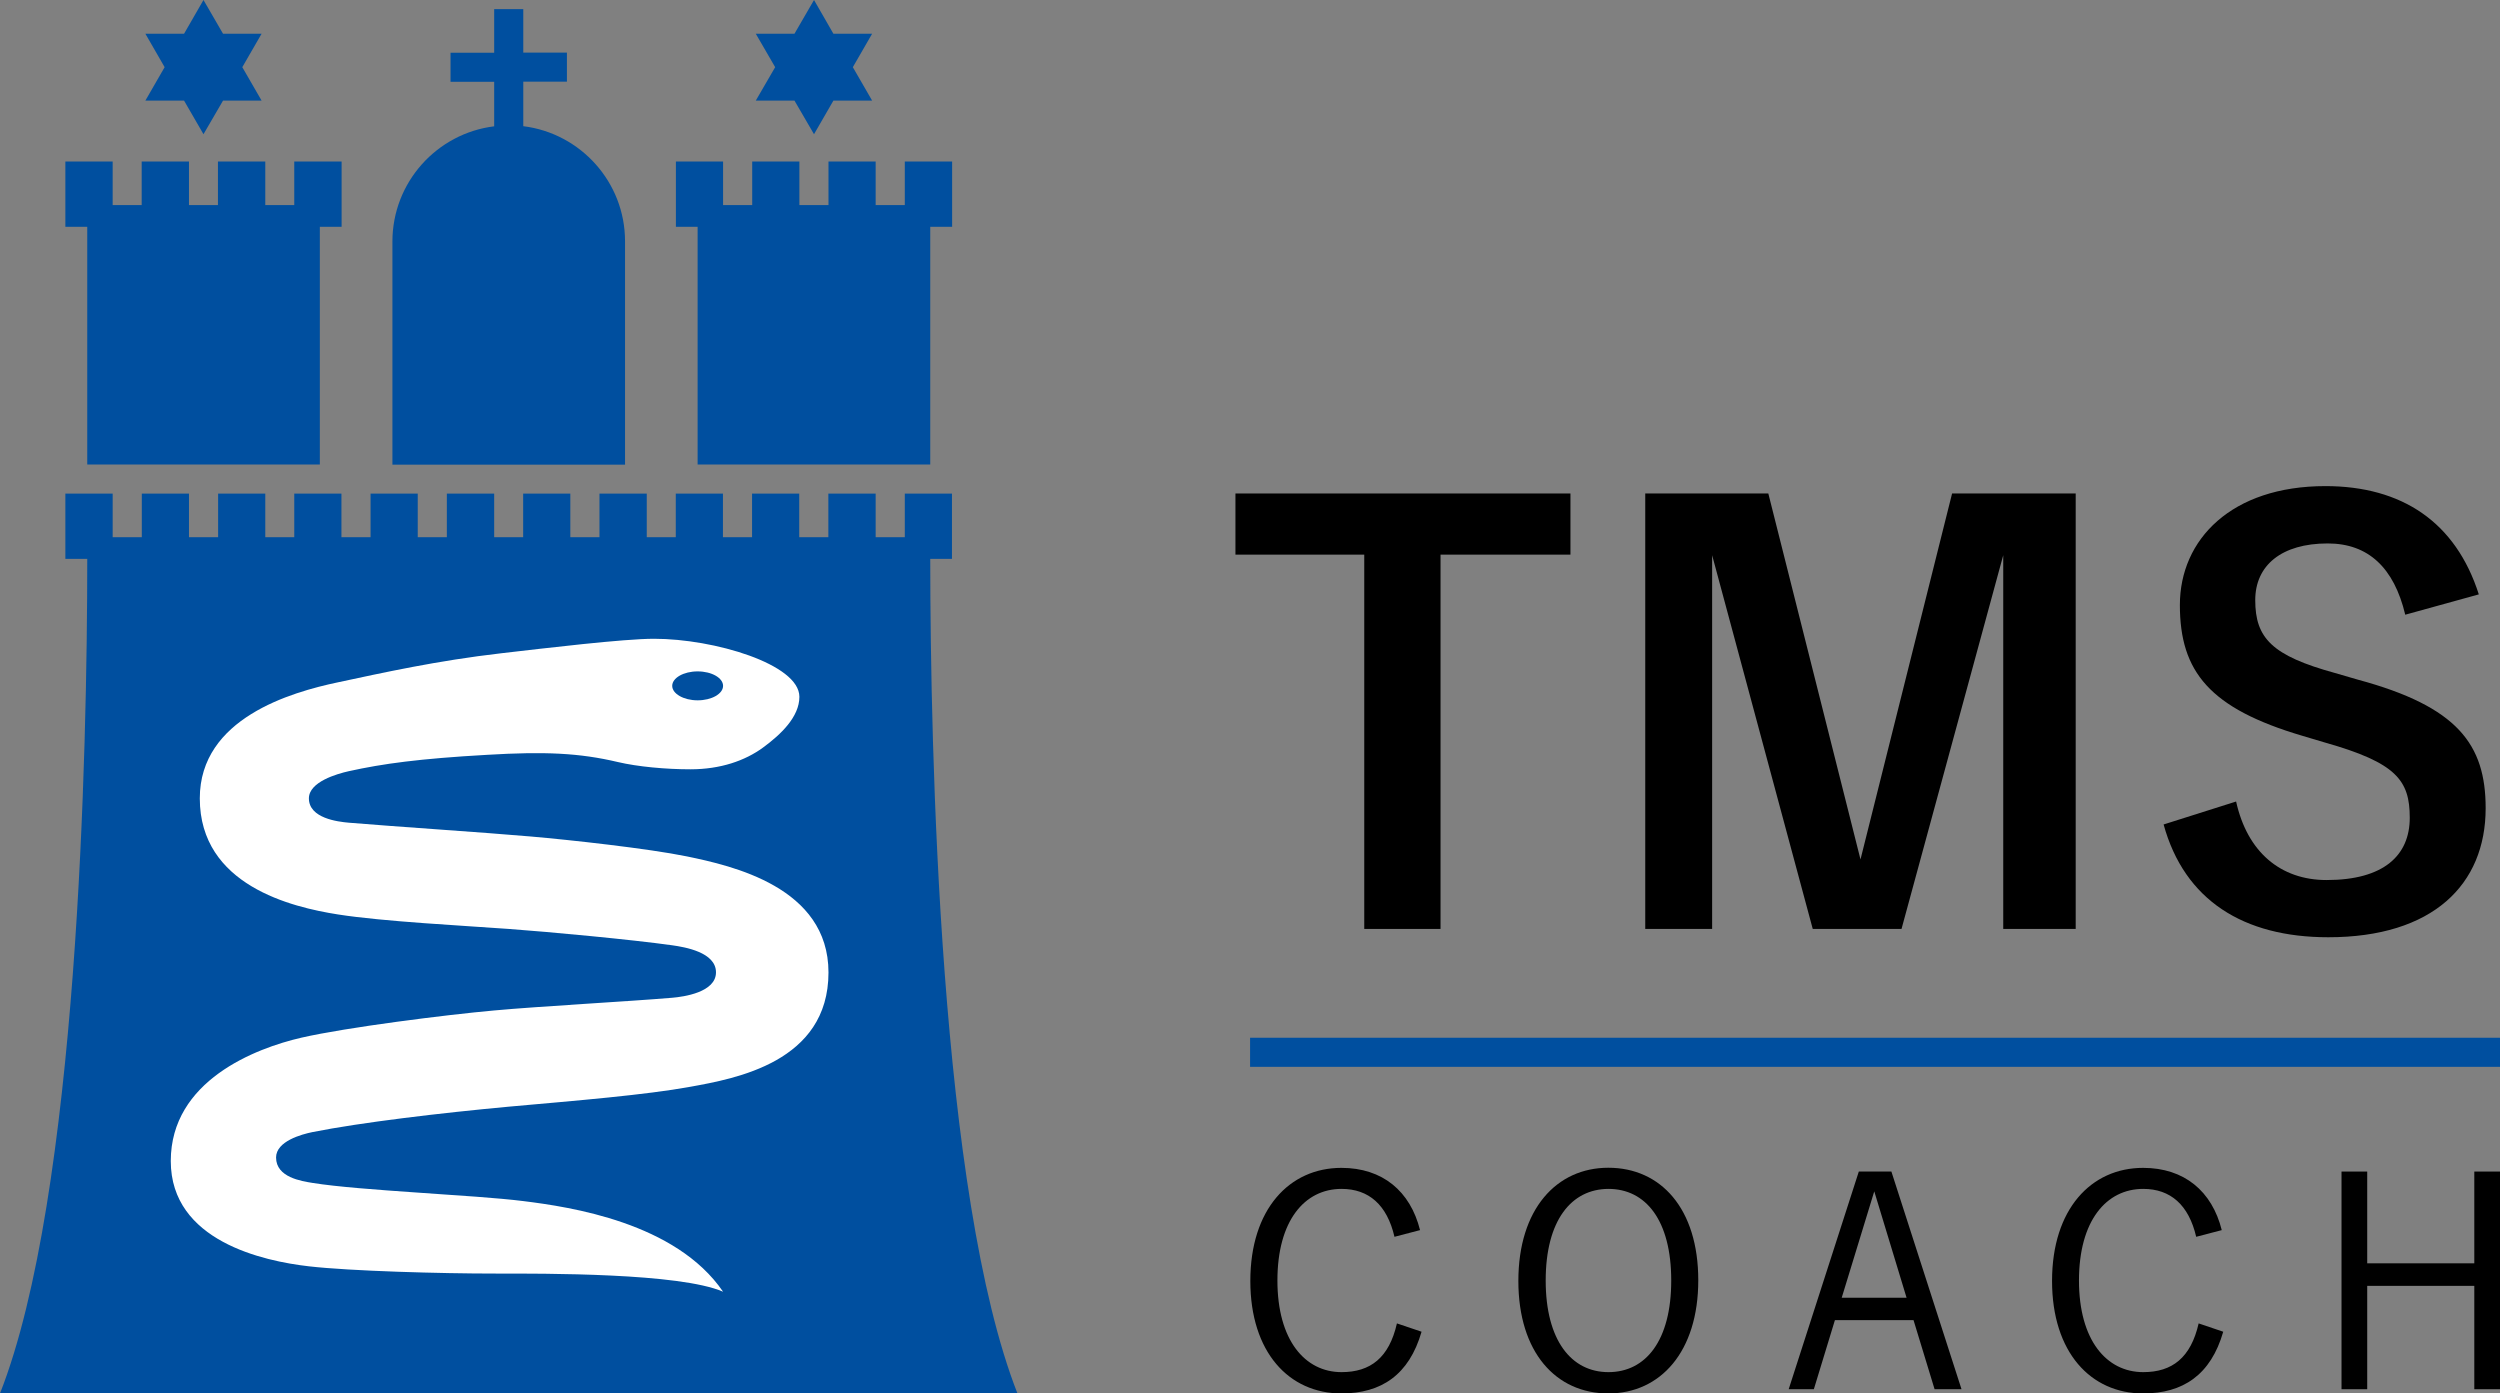 <svg width="61" height="34" viewBox="0 0 61 34" fill="none" xmlns="http://www.w3.org/2000/svg">
<rect x="0" y="0" width="61" height="34" fill="#808080" stroke="none"/>
<rect x="4" y="14" width="17" height="19" fill="white"/>
<path d="M17.022 17.088C17.366 17.088 17.643 16.928 17.643 16.735C17.643 16.542 17.366 16.382 17.022 16.382C16.679 16.382 16.402 16.542 16.402 16.735C16.402 16.928 16.682 17.088 17.022 17.088Z" fill="#004F9F"/>
<path d="M24.826 34C22.928 29.169 22.701 18.294 22.698 13.637H23.228V12.044H22.077V13.107H21.366V12.044H20.212V13.107H19.501V12.044H18.35V13.107H17.64V12.044H16.489V13.107H15.781V12.044H14.627V13.107H13.916V12.044H12.765V13.107H12.058V12.044H10.903V13.107H10.193V12.044H9.042V13.107H8.331V12.044H7.18V13.107H6.473V12.044H5.322V13.107H4.611V12.044H3.46V13.107H2.749V12.044H1.595V13.637H2.129C2.129 18.294 1.902 29.169 0 34H24.826ZM16.402 23.065C15.408 22.925 13.412 22.739 12.412 22.666C11.367 22.589 9.342 22.486 8.244 22.312C7.123 22.136 4.875 21.603 4.875 19.48C4.875 17.525 7.107 16.889 8.244 16.649C9.339 16.415 10.67 16.119 12.235 15.939C13.299 15.816 15.214 15.586 15.958 15.586C17.426 15.586 19.505 16.206 19.505 17.002C19.505 17.491 19.054 17.921 18.617 18.241C18.18 18.561 17.58 18.771 16.846 18.771C16.248 18.771 15.561 18.708 15.077 18.594C14.136 18.371 13.289 18.334 11.881 18.418C10.233 18.511 9.339 18.634 8.511 18.817C8.224 18.881 7.537 19.077 7.537 19.48C7.537 19.967 8.244 20.05 8.511 20.074C9.616 20.167 11.838 20.313 12.945 20.41C13.903 20.493 15.815 20.703 16.759 20.896C17.853 21.123 20.215 21.643 20.215 23.728C20.215 25.921 17.93 26.32 16.846 26.517C15.751 26.717 14.076 26.854 12.412 27.003C10.75 27.157 8.808 27.387 7.624 27.623C7.36 27.677 6.736 27.846 6.736 28.243C6.736 28.729 7.357 28.819 7.624 28.863C8.788 29.052 11.574 29.156 12.765 29.306C13.916 29.449 16.489 29.829 17.643 31.518C16.585 31.058 13.289 31.075 12.058 31.075C10.78 31.075 8.548 31.015 7.537 30.898C6.436 30.772 4.167 30.285 4.167 28.329C4.167 26.374 6.226 25.578 7.36 25.318C8.455 25.068 10.877 24.761 12.061 24.655C13.146 24.555 15.344 24.435 16.405 24.345C16.675 24.322 17.47 24.215 17.47 23.725C17.47 23.235 16.712 23.109 16.402 23.065Z" fill="#004F9F"/>
<path d="M8.335 3.941H7.18V5.004H6.473V3.941H5.318V5.004H4.611V3.941H3.457V5.004H2.749V3.941H1.595V5.534H2.129V11.334H7.804V5.534H8.335V3.941Z" fill="#004F9F"/>
<path d="M23.232 3.941H22.077V5.004H21.366V3.941H20.215V5.004H19.505V3.941H18.354V5.004H17.643V3.941H16.492V5.534H17.022V11.334H22.698V5.534H23.232V3.941Z" fill="#004F9F"/>
<path d="M5.912 1.639L6.383 0.823H5.442L4.965 0L4.491 0.823H3.547L4.017 1.639L3.547 2.455H4.491L4.965 3.275L5.442 2.455H6.383L5.912 1.639Z" fill="#004F9F"/>
<path d="M12.768 3.079V1.992H13.833V1.283H12.768V0.223H12.058V1.286H10.993V1.996H12.058V3.082C10.66 3.255 9.575 4.448 9.575 5.894V11.338H15.251V5.887C15.251 4.445 14.166 3.252 12.768 3.079Z" fill="#004F9F"/>
<path d="M18.914 1.639L18.441 0.823H19.385L19.862 0L20.335 0.823H21.28L20.809 1.639L21.28 2.455H20.335L19.862 3.275L19.385 2.455H18.441L18.914 1.639Z" fill="#004F9F"/>
<path d="M61 26.031H30.502V25.321H45.753H61V26.031Z" fill="#004F9F"/>
<path d="M34.025 30.178C33.845 29.399 33.398 29.009 32.734 29.009C31.833 29.009 31.169 29.782 31.169 31.245C31.169 32.701 31.84 33.48 32.734 33.48C33.441 33.48 33.895 33.127 34.085 32.291L34.686 32.494C34.382 33.547 33.705 34 32.73 34C31.453 34 30.508 32.997 30.508 31.255C30.508 29.502 31.463 28.496 32.73 28.496C33.735 28.496 34.412 29.066 34.649 30.015L34.025 30.178Z" fill="black"/>
<path d="M41.438 31.238C41.438 32.984 40.514 34 39.243 34C37.965 34 37.048 32.997 37.048 31.255C37.048 29.502 37.979 28.493 39.243 28.493C40.521 28.493 41.438 29.485 41.438 31.238ZM37.715 31.245C37.715 32.707 38.342 33.48 39.246 33.48C40.157 33.48 40.778 32.711 40.778 31.245C40.778 29.775 40.157 29.009 39.246 29.009C38.342 29.012 37.715 29.775 37.715 31.245Z" fill="black"/>
<path d="M53.587 30.178C53.406 29.399 52.959 29.009 52.295 29.009C51.395 29.009 50.727 29.782 50.727 31.245C50.727 32.701 51.398 33.48 52.295 33.48C53.003 33.48 53.456 33.127 53.647 32.291L54.247 32.494C53.944 33.547 53.266 34 52.292 34C51.014 34 50.07 32.997 50.07 31.255C50.07 29.502 51.024 28.496 52.292 28.496C53.296 28.496 53.974 29.066 54.211 30.015L53.587 30.178Z" fill="black"/>
<path d="M60.373 28.586V30.825H57.76V28.586H57.133V33.897H57.76V31.375H60.373V33.897H61V28.586H60.373Z" fill="black"/>
<path d="M46.15 28.586H45.355L43.644 33.897H44.258L44.772 32.211H46.69L47.204 33.897H47.861L46.15 28.586ZM45.732 29.069L46.52 31.664H44.938L45.732 29.069Z" fill="black"/>
<path d="M38.319 13.533H35.149V22.666H33.288V13.533H30.145V12.041H38.319V13.533Z" fill="black"/>
<path d="M50.647 22.666H48.879V13.547L46.397 22.666H44.231L41.776 13.547V22.666H40.144V12.041H43.147L45.396 20.97L47.631 12.041H50.647V22.666Z" fill="black"/>
<path d="M58.688 14.999C58.414 13.85 57.784 13.26 56.796 13.26C55.672 13.26 55.028 13.793 55.028 14.643C55.028 15.572 55.438 15.999 56.976 16.422L57.537 16.585C59.962 17.241 60.65 18.161 60.65 19.72C60.65 21.583 59.362 22.869 56.809 22.869C54.741 22.869 53.3 21.966 52.792 20.117L54.561 19.557C54.834 20.79 55.645 21.473 56.769 21.473C58.167 21.473 58.798 20.87 58.798 19.953C58.798 19.037 58.468 18.611 56.729 18.118L56.179 17.954C53.917 17.285 53.189 16.392 53.189 14.763C53.189 13.16 54.451 11.861 56.739 11.861C58.605 11.861 59.919 12.737 60.483 14.503L58.688 14.999Z" fill="black"/>
</svg>
